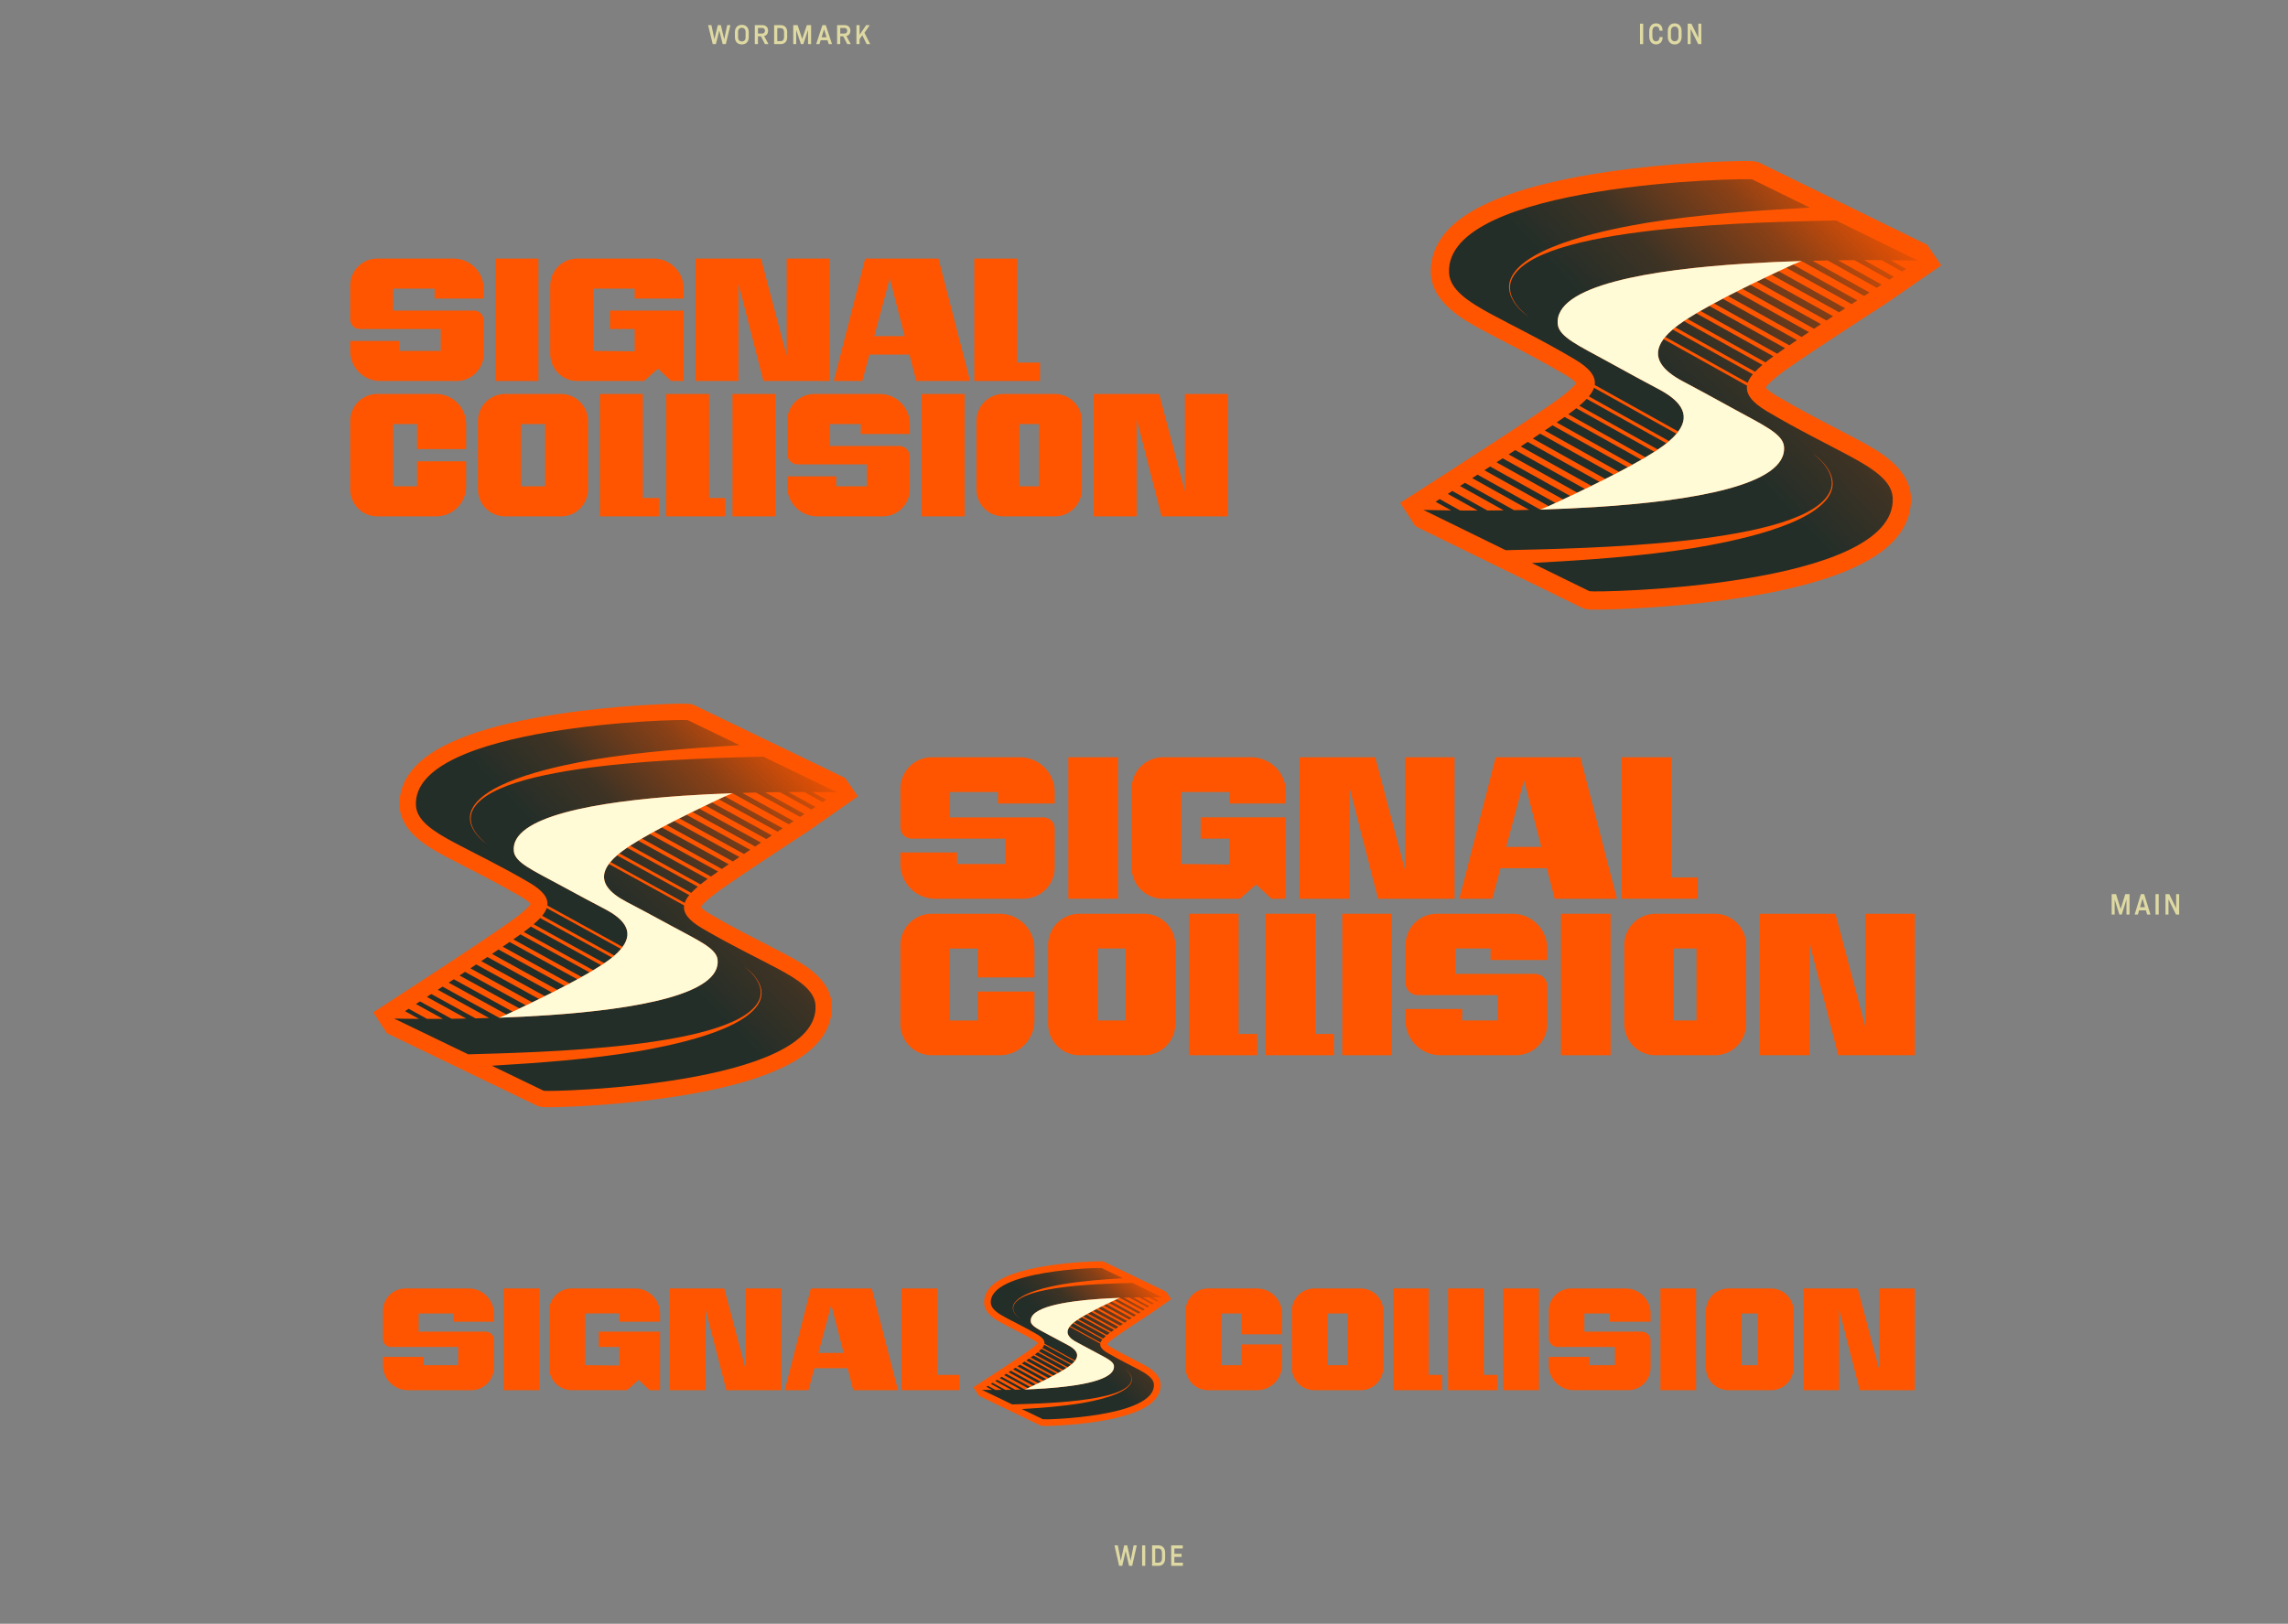<svg width="1172" height="832" viewBox="0 0 1172 832" fill="none" xmlns="http://www.w3.org/2000/svg">
<rect x="0" y="0" width="1172" height="832" fill="#808080" stroke="none"/>
<path d="M362.725 12.878H364.416L365.955 20.156L367.689 12.878H369.241L370.976 20.156L372.515 12.878H374.136L371.79 22.599H370.181L368.434 15.599L366.699 22.599H365.091L362.719 12.878H362.725Z" fill="#DED9A2"/>
<path d="M376.453 19.007V16.482C376.453 14.146 377.797 12.732 379.992 12.732C382.187 12.732 383.531 14.146 383.531 16.482V19.007C383.531 21.343 382.187 22.757 379.992 22.757C377.797 22.757 376.453 21.343 376.453 19.007ZM379.992 21.254C381.184 21.254 381.922 20.446 381.922 19.114V16.362C381.922 15.03 381.184 14.222 379.992 14.222C378.8 14.222 378.062 15.03 378.062 16.362V19.114C378.062 20.446 378.8 21.254 379.992 21.254Z" fill="#DED9A2"/>
<path d="M386.641 12.878H390.482C392.299 12.878 393.441 13.976 393.441 15.738C393.441 17.183 392.677 18.168 391.403 18.471L393.636 22.599H391.845L389.776 18.584H388.249V22.599H386.641V12.878ZM390.432 17.183C391.29 17.183 391.832 16.628 391.832 15.738C391.832 14.847 391.29 14.305 390.432 14.305H388.255V17.177H390.432V17.183Z" fill="#DED9A2"/>
<path d="M396.547 12.878H399.877C401.946 12.878 403.233 14.223 403.233 16.394V19.058C403.233 21.236 401.94 22.599 399.877 22.599H396.547V12.878ZM399.833 21.103C400.944 21.103 401.625 20.327 401.625 19.09V16.381C401.625 15.144 400.944 14.38 399.833 14.38H398.155V21.103H399.833Z" fill="#DED9A2"/>
<path d="M406.349 12.878H408.556L410.928 19.992L413.3 12.878H415.476V22.599H413.906V15.39L411.49 22.599H410.266L407.85 15.39V22.599H406.336V12.878H406.349Z" fill="#DED9A2"/>
<path d="M421.29 12.878H422.981L426.185 22.599H424.495L423.87 20.598H420.376L419.751 22.599H418.086L421.29 12.878ZM423.404 19.102L422.129 14.993L420.855 19.102H423.41H423.404Z" fill="#DED9A2"/>
<path d="M428.797 12.878H432.638C434.455 12.878 435.597 13.976 435.597 15.738C435.597 17.183 434.834 18.168 433.559 18.471L435.792 22.599H434.001L431.932 18.584H430.405V22.599H428.797V12.878ZM432.588 17.183C433.446 17.183 433.988 16.628 433.988 15.738C433.988 14.847 433.446 14.305 432.588 14.305H430.412V17.177H432.588V17.183Z" fill="#DED9A2"/>
<path d="M438.703 12.878H440.312V17.808L443.712 12.878H445.503L442.797 16.811L445.737 22.606H443.945L441.699 18.048L440.312 20.074V22.599H438.703V12.878Z" fill="#DED9A2"/>
<path d="M840.086 12.133H841.694V22.605H840.086V12.133Z" fill="#DED9A2"/>
<path d="M844.805 18.641V16.084C844.805 13.541 846.136 11.969 848.274 11.969C850.23 11.969 851.535 13.269 851.617 15.377L851.63 15.706H850.034L850.021 15.377C849.977 14.254 849.302 13.553 848.261 13.553C847.126 13.553 846.413 14.494 846.413 16.021V18.698C846.413 20.226 847.12 21.166 848.261 21.166C849.328 21.166 850.009 20.465 850.053 19.342L850.066 19.014H851.661L851.649 19.342C851.567 21.45 850.248 22.751 848.274 22.751C846.136 22.751 844.805 21.179 844.805 18.635V18.641Z" fill="#DED9A2"/>
<path d="M854.312 18.73V16.009C854.312 13.496 855.656 11.969 857.851 11.969C860.046 11.969 861.39 13.496 861.39 16.009V18.73C861.39 21.242 860.046 22.77 857.851 22.77C855.656 22.77 854.312 21.242 854.312 18.73ZM857.851 21.154C859.043 21.154 859.782 20.289 859.782 18.849V15.889C859.782 14.45 859.043 13.585 857.851 13.585C856.659 13.585 855.921 14.45 855.921 15.889V18.849C855.921 20.289 856.659 21.154 857.851 21.154Z" fill="#DED9A2"/>
<path d="M864.491 12.133H866.389L869.953 19.405V12.133H871.48V22.605H869.871L866.011 14.784V22.605H864.484V12.133H864.491Z" fill="#DED9A2"/>
<path d="M570.889 791.839H572.58L574.119 799.679L575.854 791.839H577.405L579.14 799.679L580.679 791.839H582.3L579.954 802.311H578.345L576.598 794.774L574.863 802.311H573.255L570.883 791.839H570.889Z" fill="#DED9A2"/>
<path d="M585.031 791.839H586.64V802.311H585.031V791.839Z" fill="#DED9A2"/>
<path d="M590.141 791.839H593.471C595.54 791.839 596.827 793.291 596.827 795.626V798.499C596.827 800.847 595.534 802.311 593.471 802.311H590.141V791.839ZM593.427 800.695C594.537 800.695 595.219 799.856 595.219 798.524V795.607C595.219 794.275 594.537 793.455 593.427 793.455H591.749V800.695H593.427Z" fill="#DED9A2"/>
<path d="M599.938 791.839H605.848V793.424H601.546V796.163H605.249V797.716H601.546V800.721H605.917V802.306H599.938V791.833V791.839Z" fill="#DED9A2"/>
<path d="M1081.7 458.14H1083.91L1086.28 465.797L1088.65 458.14H1090.83V468.612H1089.26V460.848L1086.84 468.612H1085.62L1083.2 460.848V468.612H1081.69V458.14H1081.7Z" fill="#DED9A2"/>
<path d="M1096.64 458.14H1098.33L1101.54 468.612H1099.85L1099.22 466.46H1095.73L1095.1 468.612H1093.44L1096.64 458.14ZM1098.75 464.837L1097.47 460.412L1096.2 464.837H1098.76H1098.75Z" fill="#DED9A2"/>
<path d="M1104.15 458.14H1105.76V468.612H1104.15V458.14Z" fill="#DED9A2"/>
<path d="M1109.26 458.14H1111.16L1114.72 465.412V458.14H1116.25V468.612H1114.64L1110.78 460.791V468.612H1109.25V458.14H1109.26Z" fill="#DED9A2"/>
<path d="M824.982 468.195H799.555V540.695H824.982V468.195Z" fill="#FF5500"/>
<path d="M955.399 468.195V525.835L940.172 468.195H901.422V540.695H926.849V483.118L941.616 540.695H980.821V468.195H955.399Z" fill="#FF5500"/>
<path d="M712.952 468.195H687.531V540.695H712.952V468.195Z" fill="#FF5500"/>
<path d="M673.71 468.195H648.289V540.695H683.235V529.793H673.71V468.195Z" fill="#FF5500"/>
<path d="M634.46 468.195H609.039V540.695H643.985V529.793H634.46V468.195Z" fill="#FF5500"/>
<path d="M512.071 468.195H477.232C468.382 468.195 461.203 475.379 461.203 484.235V524.655C461.203 533.511 468.382 540.695 477.232 540.695H512.071C521.899 540.695 529.866 532.722 529.866 522.887V508.059H500.83V522.887H486.631V486.009H500.83V500.838H529.866V486.009C529.866 476.174 521.899 468.202 512.071 468.202V468.195Z" fill="#FF5500"/>
<path d="M774.763 468.195H735.982C727.132 468.195 719.953 475.379 719.953 484.235V503.609C719.953 507.081 722.767 509.89 726.23 509.89H767.131V522.881H748.989V516.991H719.953V522.881C719.953 532.716 727.92 540.689 737.748 540.689H776.53C785.386 540.689 792.558 533.505 792.558 524.648V505.275C792.558 501.803 789.745 498.994 786.282 498.994H745.381V486.003H763.522V491.893H792.558V486.003C792.558 476.168 784.591 468.195 774.763 468.195Z" fill="#FF5500"/>
<path d="M586.006 468.195H552.896C544.046 468.195 536.867 475.379 536.867 484.235V524.655C536.867 533.511 544.046 540.695 552.896 540.695H586.006C594.863 540.695 602.035 533.511 602.035 524.655V484.235C602.035 475.379 594.857 468.195 586.006 468.195ZM576.614 522.881H562.288V486.003H576.614V522.881Z" fill="#FF5500"/>
<path d="M878.397 468.195H848.005C839.155 468.195 831.977 475.379 831.977 484.235V524.655C831.977 533.511 839.155 540.695 848.005 540.695H878.397C887.247 540.695 894.426 533.511 894.426 524.655V484.235C894.426 475.379 887.247 468.195 878.397 468.195ZM869.004 522.881H857.398V486.003H869.004V522.881Z" fill="#FF5500"/>
<path d="M766.127 388.007L747.531 460.506H764.418L768.6 444.845H792.318L796.355 460.506H828.242L809.501 388.007H766.121H766.127ZM771.52 433.95L780.673 399.691L789.511 433.95H771.52Z" fill="#FF5500"/>
<path d="M643.392 453.183L651.265 460.506H658.689V418.805H615.019V429.707H629.653V442.951L605.084 442.698V405.82H629.653V411.71H658.689V405.82C658.689 395.985 650.722 388.013 640.894 388.013H595.685C586.835 388.013 579.656 395.196 579.656 404.053V444.472C579.656 453.329 586.835 460.512 595.685 460.512H635.173L643.392 453.19V453.183Z" fill="#FF5500"/>
<path d="M869.668 460.506V449.605H856.131V388.007H830.703V460.506H869.668Z" fill="#FF5500"/>
<path d="M572.662 388.007H547.234V460.506H572.662V388.007Z" fill="#FF5500"/>
<path d="M745.08 460.506V388.007H719.659V445.647L704.431 388.007H665.688V460.506H691.109V402.93L705.876 460.506H745.08Z" fill="#FF5500"/>
<path d="M540.244 424.544C540.244 421.375 537.676 418.813 534.516 418.813H486.638V405.821H511.208V411.711H540.244V405.821C540.244 395.986 532.277 388.014 522.449 388.014H477.24C468.389 388.014 461.211 395.197 461.211 404.054V423.976C461.211 427.145 463.778 429.708 466.939 429.708H514.816V442.699H490.247V436.81H461.211V442.699C461.211 452.534 469.178 460.507 479.006 460.507H524.215C533.065 460.507 540.244 453.323 540.244 444.467V424.544Z" fill="#FF5500"/>
<path d="M281.023 567.34C278.43 567.34 277.289 567.271 276.033 566.892L275.415 566.703L198.218 529.433L191.172 518.702L210.556 506.102L216.328 502.334L230.786 492.839L239.314 487.19L244.834 483.51L251.243 479.198L257.242 475.101L258.169 474.457C259.475 473.548 260.667 472.715 261.727 471.958L262.635 471.307L263.354 470.783C264.067 470.266 264.679 469.805 265.171 469.42C265.663 469.035 266.155 468.643 266.634 468.252L267.322 467.69L267.89 467.204C268.968 466.283 269.87 465.437 270.571 464.685L270.962 464.263L271.233 463.934C271.498 463.612 271.681 463.354 271.813 463.158C271.264 462.514 269.921 461.226 266.824 459.421C256.598 453.449 247.389 448.734 239.264 444.574C235.517 442.655 231.972 440.837 228.629 439.057C219.974 434.442 205.485 426.709 204.696 413.339C204.255 405.871 207.03 398.732 212.726 392.685C224.188 380.514 248.776 371.5 285.811 365.875C314.575 361.507 341.712 360.554 349.742 360.554C352.329 360.554 353.477 360.623 354.726 361.002L355.344 361.191L432.901 398.631L439.404 408.062L414.431 425.56L402.035 433.691L391.438 440.704L383.408 446.07L379.201 448.904C379.201 448.904 375.58 451.372 374.482 452.13L372.577 453.443C371.271 454.352 370.079 455.185 369.019 455.943L368.111 456.593L367.386 457.123C366.679 457.641 366.067 458.095 365.575 458.48C365.077 458.872 364.585 459.263 364.112 459.648L363.393 460.235L362.863 460.69C361.784 461.611 360.882 462.457 360.182 463.208L359.791 463.625L359.52 463.96C359.255 464.281 359.072 464.54 358.939 464.736C359.488 465.38 360.832 466.668 363.929 468.473C374.154 474.445 383.358 479.16 391.482 483.32C395.235 485.239 398.781 487.057 402.124 488.844C410.778 493.458 425.262 501.191 426.056 514.555C426.498 522.022 423.722 529.162 418.026 535.209C406.565 547.38 381.976 556.394 344.948 562.012C316.184 566.381 289.047 567.334 281.017 567.334L281.023 567.34Z" fill="#FF5500"/>
<path d="M249.669 490.346L282.786 508.577C281.569 509.196 280.339 509.808 279.102 510.42L246.49 492.474C247.562 491.76 248.622 491.047 249.669 490.353V490.346ZM229.824 503.495L259.51 519.832C260.538 519.353 261.585 518.86 262.632 518.368L232.461 501.76C231.578 502.34 230.701 502.921 229.824 503.495ZM252.009 488.775L285.486 507.201C286.785 506.538 288.066 505.875 289.328 505.213L255.359 486.515C254.274 487.247 253.151 488.004 252.009 488.775ZM240.952 496.154L272.637 513.596C273.804 513.027 274.977 512.459 276.144 511.885L243.948 494.166C242.951 494.828 241.954 495.491 240.945 496.16L240.952 496.154ZM235.394 499.828L266.102 516.733C267.205 516.209 268.309 515.679 269.419 515.148L238.208 497.972C237.268 498.591 236.328 499.216 235.388 499.834L235.394 499.828ZM257.504 485.063L291.769 503.925C293.125 503.205 294.456 502.486 295.749 501.778L261.017 482.664C259.907 483.428 258.727 484.23 257.504 485.063ZM398.204 496.23C387.694 490.624 374.883 484.552 359.731 475.701C352.407 471.421 349.897 467.628 350.427 463.922L311.872 442.699C305.646 451.228 312.118 457.477 320.893 462.079C328.715 466.182 331.522 467.653 344.876 474.912C357.517 481.78 366.872 485.89 367.566 491.603C369.754 509.675 324.81 517.137 281.184 520.142C281.184 520.142 281.083 520.148 280.894 520.161C272.29 520.748 263.742 521.164 255.618 521.455L226.708 505.541C225.882 506.084 225.068 506.62 224.261 507.144L250.552 521.619C248.187 521.688 245.872 521.751 243.601 521.802L220.93 509.322C220.16 509.827 219.41 510.319 218.672 510.799L238.832 521.897C236.239 521.947 233.729 521.979 231.332 522.004H231.319C231.319 522.004 231.319 522.004 231.313 522.004L215.146 513.103C214.433 513.57 213.739 514.018 213.07 514.454L226.866 522.048C226.607 522.048 226.355 522.048 226.096 522.054C223.497 522.067 221.043 522.073 218.785 522.073L209.355 516.884C208.68 517.326 208.049 517.73 207.469 518.109L214.647 522.061C211.998 522.048 209.708 522.023 207.822 521.998C206.119 521.972 204.422 521.947 202.725 521.909C202.164 521.897 201.867 521.89 201.867 521.89H201.874L239.854 540.228C271.899 539.224 380.219 537.583 389.234 511.424C391.208 504.84 385.979 498.767 380.97 495.15C386.572 498.881 392.343 505.888 389.227 512.92C382.396 528.335 342.39 535.955 326.614 538.707C301.893 542.76 276.926 544.578 251.94 546.067L278.484 558.882C280.969 559.639 420.174 556.369 417.733 515.054C417.279 507.371 408.725 501.842 398.216 496.23H398.204ZM262.948 481.326L297.919 500.573C299.326 499.784 300.688 499.007 301.994 498.25L266.594 478.763C265.509 479.533 264.285 480.392 262.948 481.32V481.326ZM273.33 473.574L309.576 493.522C310.503 492.897 311.361 492.284 312.15 491.697C312.617 491.344 313.065 490.997 313.493 490.649L276.699 470.399C275.721 471.447 274.592 472.501 273.337 473.574H273.33ZM270.328 476.017C269.779 476.446 269.091 476.958 268.297 477.538L303.886 497.126C305.337 496.255 306.706 495.403 307.974 494.582L271.924 474.742C271.407 475.165 270.87 475.588 270.322 476.017H270.328ZM318.105 486.224L280.048 465.273C279.607 466.599 278.806 467.912 277.715 469.244L314.73 489.614C316.08 488.446 317.196 487.31 318.111 486.218L318.105 486.224ZM328.784 429.645L364.185 449.132C365.269 448.362 366.493 447.503 367.831 446.575L332.859 427.328C331.452 428.117 330.09 428.894 328.784 429.651V429.645ZM335.029 426.116L369.761 445.231C370.871 444.467 372.044 443.665 373.274 442.832L339.009 423.97C337.653 424.69 336.322 425.409 335.029 426.116ZM318.634 436.197C318.168 436.551 317.72 436.898 317.291 437.245L354.085 457.496C355.063 456.454 356.192 455.394 357.448 454.321L321.202 434.373C320.275 434.998 319.417 435.61 318.628 436.197H318.634ZM361.359 412.753L392.57 429.929C393.51 429.304 394.45 428.685 395.39 428.067L364.683 411.168C363.579 411.692 362.475 412.222 361.365 412.753H361.359ZM312.68 441.67L350.736 462.622C351.177 461.296 351.979 459.983 353.07 458.651L316.055 438.281C314.705 439.448 313.588 440.585 312.673 441.677L312.68 441.67ZM390.949 387.667C358.905 388.67 250.584 390.312 241.57 416.471C239.595 423.055 244.825 429.127 249.833 432.744C244.232 429.014 238.46 422.007 241.576 414.975C248.408 399.559 288.413 391.94 304.189 389.188C328.91 385.135 353.877 383.317 378.863 381.827L352.319 369.013C349.834 368.255 210.629 371.532 213.07 412.841C213.524 420.523 222.072 426.053 232.587 431.665C243.096 437.271 255.908 443.343 271.06 452.187C278.383 456.467 280.894 460.261 280.364 463.966L318.918 485.189C325.144 476.661 318.672 470.411 309.898 465.81C302.07 461.706 299.269 460.236 285.915 452.976C273.274 446.108 263.919 441.999 263.225 436.286C261.036 418.213 305.981 410.752 349.607 407.747C349.607 407.747 349.708 407.74 349.897 407.728C358.501 407.141 367.055 406.724 375.173 406.434L404.083 422.348C404.909 421.805 405.723 421.268 406.53 420.744L380.238 406.27C382.604 406.2 384.919 406.137 387.183 406.087L409.854 418.566C410.624 418.061 411.375 417.569 412.113 417.089L391.952 405.992C394.545 405.948 397.055 405.91 399.452 405.885H399.465L415.633 414.785C416.345 414.318 417.039 413.87 417.708 413.434L403.912 405.84C404.171 405.84 404.423 405.84 404.682 405.834C407.287 405.821 409.735 405.815 411.993 405.815L421.423 411.004C422.098 410.562 422.729 410.158 423.309 409.779L416.125 405.828C418.774 405.84 421.064 405.866 422.956 405.891C424.659 405.916 426.356 405.941 428.053 405.979C428.614 405.992 428.911 405.998 428.911 405.998H428.905L390.924 387.66L390.949 387.667ZM322.798 433.313L358.848 453.153C359.365 452.73 359.901 452.307 360.45 451.878C360.999 451.449 361.687 450.931 362.481 450.356L326.892 430.769C325.441 431.64 324.066 432.492 322.804 433.313H322.798ZM354.634 416.016L386.83 433.736C387.827 433.073 388.824 432.41 389.833 431.741L358.148 414.299C356.974 414.867 355.807 415.435 354.641 416.01L354.634 416.016ZM400.954 424.406L371.268 408.069C370.24 408.548 369.193 409.041 368.146 409.533L398.317 426.142C399.2 425.561 400.077 424.98 400.947 424.406H400.954ZM347.992 419.324L381.109 437.555C382.156 436.854 383.216 436.147 384.288 435.434L351.676 417.487C350.439 418.099 349.209 418.718 347.992 419.33V419.324ZM341.444 422.689L375.413 441.386C376.498 440.654 377.621 439.897 378.762 439.126L345.286 420.7C343.986 421.363 342.706 422.026 341.438 422.689H341.444Z" fill="url(#paint0_linear_7581_869)"/>
<path d="M375.171 406.434C367.053 406.724 358.499 407.141 349.895 407.728C349.706 407.74 349.605 407.747 349.605 407.747C305.979 410.751 261.034 418.213 263.223 436.286C263.917 441.999 273.272 446.108 285.913 452.976C299.261 460.229 302.068 461.7 309.896 465.809C318.67 470.411 325.142 476.661 318.916 485.189L318.109 486.224C317.194 487.316 316.078 488.453 314.728 489.62L313.498 490.649C313.069 490.996 312.621 491.344 312.154 491.697C311.372 492.284 310.508 492.89 309.581 493.521L307.985 494.582C306.723 495.403 305.348 496.255 303.897 497.126L301.998 498.25C300.699 499.013 299.336 499.784 297.923 500.573L295.753 501.772L291.773 503.918L289.332 505.206L285.49 507.194L282.791 508.571L279.107 510.414L276.148 511.878L272.641 513.589L269.424 515.142L266.106 516.726L262.636 518.368L259.514 519.832L255.609 521.461C263.728 521.17 272.281 520.754 280.886 520.167C281.075 520.154 281.176 520.148 281.176 520.148C324.802 517.143 369.746 509.682 367.557 491.609C366.863 485.896 357.509 481.786 344.867 474.918C331.52 467.665 328.713 466.194 320.885 462.085C312.11 457.483 305.638 451.234 311.864 442.706L312.671 441.67C313.58 440.578 314.703 439.442 316.053 438.274L317.283 437.245C317.712 436.898 318.159 436.551 318.626 436.197C319.408 435.61 320.273 435.004 321.2 434.373L322.796 433.312C324.057 432.492 325.433 431.64 326.883 430.768L328.782 429.645C330.082 428.881 331.444 428.111 332.857 427.322L335.027 426.122L339.007 423.976L341.449 422.688L345.296 420.7L347.996 419.33L351.68 417.487L354.639 416.029L358.146 414.318L361.363 412.765L364.681 411.181L368.15 409.539L371.273 408.075L375.171 406.446V406.434Z" fill="#FFFBD7"/>
<path d="M494.09 201.862H472.094V264.59H494.09V201.862Z" fill="#FF5500"/>
<path d="M606.925 201.862V251.731L593.754 201.862H560.227V264.59H582.229V214.778L595.003 264.59H628.921V201.862H606.925Z" fill="#FF5500"/>
<path d="M397.176 201.862H375.18V264.59H397.176V201.862Z" fill="#FF5500"/>
<path d="M363.215 201.862H341.219V264.59H371.459V255.159H363.215V201.862Z" fill="#FF5500"/>
<path d="M329.254 201.862H307.258V264.59H337.492V255.159H329.254V201.862Z" fill="#FF5500"/>
<path d="M223.37 201.862H193.231C185.573 201.862 179.359 208.074 179.359 215.744V250.715C179.359 258.379 185.566 264.596 193.231 264.596H223.37C231.873 264.596 238.768 257.697 238.768 249.187V236.36H213.643V249.187H201.355V217.278H213.643V230.105H238.768V217.278C238.768 208.768 231.873 201.869 223.37 201.869V201.862Z" fill="#FF5500"/>
<path d="M450.641 201.862H417.089C409.431 201.862 403.217 208.074 403.217 215.744V232.51C403.217 235.514 405.652 237.945 408.648 237.945H444.036V249.181H428.336V244.081H403.211V249.181C403.211 257.69 410.106 264.59 418.609 264.59H452.161C459.819 264.59 466.032 258.379 466.032 250.709V233.943C466.032 230.938 463.597 228.508 460.601 228.508H425.213V217.271H440.914V222.372H466.039V217.271C466.039 208.762 459.144 201.862 450.641 201.862Z" fill="#FF5500"/>
<path d="M287.335 201.862H258.684C251.026 201.862 244.812 208.074 244.812 215.744V250.715C244.812 258.379 251.02 264.596 258.684 264.596H287.335C294.993 264.596 301.206 258.385 301.206 250.715V215.744C301.206 208.08 294.999 201.862 287.335 201.862ZM279.21 249.181H266.815V217.271H279.21V249.181Z" fill="#FF5500"/>
<path d="M540.31 201.862H514.012C506.354 201.862 500.141 208.074 500.141 215.744V250.715C500.141 258.379 506.348 264.596 514.012 264.596H540.31C547.968 264.596 554.181 258.385 554.181 250.715V215.744C554.181 208.08 547.974 201.862 540.31 201.862ZM532.179 249.181H522.137V217.271H532.179V249.181Z" fill="#FF5500"/>
<path d="M443.171 132.487L427.086 195.215H441.695L445.316 181.668H465.836L469.331 195.215H496.915L480.704 132.487H443.171ZM447.833 172.237L455.749 142.594L463.395 172.237H447.827H447.833Z" fill="#FF5500"/>
<path d="M336.98 188.877L343.793 195.215H350.215V159.139H312.43V168.57H325.09V180.027L303.832 179.806V147.896H325.09V152.997H350.215V147.896C350.215 139.387 343.32 132.487 334.817 132.487H295.707C288.049 132.487 281.836 138.699 281.836 146.369V181.334C281.836 188.997 288.043 195.215 295.707 195.215H329.871L336.987 188.877H336.98Z" fill="#FF5500"/>
<path d="M532.743 195.215V185.784H521.035V132.487H499.039V195.215H532.743Z" fill="#FF5500"/>
<path d="M275.785 132.487H253.789V195.215H275.785V132.487Z" fill="#FF5500"/>
<path d="M424.96 195.215V132.487H402.964V182.356L389.786 132.487H356.266V195.215H378.262V145.403L391.035 195.215H424.96Z" fill="#FF5500"/>
<path d="M247.738 164.094C247.738 161.355 245.518 159.133 242.78 159.133H201.355V147.896H222.613V152.997H247.738V147.896C247.738 139.387 240.843 132.487 232.34 132.487H193.231C185.573 132.487 179.359 138.699 179.359 146.369V163.608C179.359 166.348 181.58 168.57 184.317 168.57H225.742V179.806H204.484V174.706H179.359V179.806C179.359 188.315 186.254 195.215 194.757 195.215H233.867C241.525 195.215 247.738 189.004 247.738 181.334V164.094Z" fill="#FF5500"/>
<path d="M816.989 312.351C814.1 312.332 812.832 312.25 811.432 311.821L810.744 311.606L725.012 269.634L717.234 257.646L738.896 243.734L745.349 239.567L761.504 229.082L771.035 222.845L777.204 218.78L784.37 214.014L791.076 209.488L792.117 208.775C793.574 207.771 794.911 206.849 796.091 206.016L797.106 205.297L797.914 204.716C798.708 204.141 799.396 203.636 799.945 203.207C800.494 202.784 801.042 202.349 801.579 201.919L802.348 201.301L802.979 200.764C804.184 199.748 805.193 198.807 805.975 197.98L806.417 197.513L806.72 197.147C807.016 196.794 807.224 196.503 807.369 196.282C806.764 195.563 805.275 194.123 801.837 192.091C790.489 185.38 780.264 180.072 771.237 175.388C767.074 173.222 763.138 171.184 759.429 169.176C749.821 163.981 733.736 155.289 732.941 140.397C732.493 132.084 735.635 124.142 742.012 117.445C754.849 103.968 782.282 94.076 823.556 88.041C855.613 83.357 885.841 82.454 894.779 82.505C897.662 82.524 898.936 82.606 900.33 83.035L901.018 83.25L987.147 125.418L994.332 135.96L966.419 155.289L952.573 164.265L940.733 172.01L931.757 177.938L927.051 181.069C927.051 181.069 923.001 183.796 921.771 184.629L919.645 186.081C918.188 187.085 916.851 188.006 915.671 188.84L914.656 189.559L913.848 190.14C913.06 190.708 912.372 191.22 911.823 191.643C911.268 192.072 910.719 192.507 910.183 192.937L909.382 193.587L908.789 194.092C907.584 195.108 906.575 196.049 905.787 196.882L905.351 197.343L905.042 197.709C904.746 198.062 904.538 198.353 904.393 198.574C904.998 199.293 906.493 200.733 909.925 202.765C921.273 209.475 931.492 214.784 940.512 219.468C944.675 221.633 948.612 223.672 952.327 225.68C961.934 230.875 978.019 239.567 978.814 254.459C979.262 262.779 976.121 270.713 969.743 277.411C956.907 290.888 929.473 300.78 888.206 306.815C856.149 311.499 825.927 312.402 816.983 312.351H816.989Z" fill="#FF5500"/>
<path d="M782.541 226.418L819.311 246.915C817.948 247.59 816.579 248.272 815.198 248.947L778.99 228.76C780.189 227.971 781.374 227.188 782.541 226.418ZM760.363 240.943L793.315 259.319C794.47 258.789 795.631 258.252 796.804 257.709L763.308 239.03C762.318 239.674 761.34 240.312 760.363 240.943ZM785.159 224.682L822.326 245.406C823.777 244.674 825.209 243.942 826.622 243.216L788.913 222.189C787.701 222.997 786.446 223.836 785.166 224.682H785.159ZM772.796 232.832L807.975 252.445C809.281 251.82 810.587 251.188 811.892 250.557L776.151 230.628C775.041 231.361 773.925 232.093 772.796 232.832ZM766.589 236.891L800.677 255.898C801.907 255.323 803.143 254.736 804.386 254.149L769.736 234.833C768.683 235.521 767.636 236.202 766.589 236.891ZM791.297 220.585L829.34 241.795C830.854 241 832.343 240.211 833.788 239.428L795.227 217.928C793.984 218.774 792.672 219.657 791.303 220.579L791.297 220.585ZM947.905 233.886C936.236 227.58 922.005 220.743 905.188 210.794C897.057 205.984 894.288 201.742 894.899 197.62L852.093 173.752C845.11 183.209 852.276 190.209 862.016 195.386C870.702 200.006 873.818 201.66 888.642 209.822C902.671 217.549 913.066 222.182 913.804 228.545C916.132 248.682 866.04 256.718 817.444 259.799C817.444 259.799 817.33 259.805 817.116 259.818C807.534 260.417 798.009 260.834 788.963 261.105H788.957L756.862 243.209C755.941 243.809 755.026 244.402 754.124 244.983L783.317 261.257C780.687 261.32 778.101 261.377 775.577 261.421L750.408 247.388C749.551 247.944 748.705 248.487 747.879 249.023L770.26 261.503C767.371 261.541 764.583 261.566 761.908 261.579H761.895C761.895 261.579 761.895 261.579 761.889 261.579L743.943 251.574C743.148 252.085 742.372 252.584 741.628 253.063L756.937 261.598C756.653 261.598 756.37 261.598 756.079 261.598C753.184 261.598 750.453 261.592 747.936 261.573L737.464 255.733C736.708 256.22 736.007 256.668 735.358 257.084L743.331 261.528C740.385 261.497 737.83 261.453 735.73 261.415C733.837 261.377 731.939 261.339 730.053 261.282C729.428 261.263 729.094 261.257 729.094 261.257H729.1L771.282 281.912C806.972 280.99 927.6 279.828 937.794 250.753C940.033 243.43 934.242 236.638 928.691 232.579C934.905 236.771 941.295 244.604 937.775 252.419C930.073 269.539 885.475 277.783 867.901 280.75C840.348 285.112 812.542 286.981 784.705 288.489L814.182 302.92C816.945 303.778 971.977 300.988 969.51 254.963C969.05 246.41 959.563 240.192 947.893 233.886H947.905ZM797.384 216.463L836.21 238.109C837.781 237.238 839.301 236.386 840.758 235.546L801.459 213.635C800.248 214.487 798.879 215.434 797.384 216.463ZM808.991 207.891L849.23 230.325C850.264 229.631 851.229 228.962 852.106 228.312C852.63 227.92 853.128 227.535 853.614 227.157L812.763 204.381C811.672 205.536 810.404 206.704 808.997 207.897L808.991 207.891ZM805.635 210.592C805.017 211.066 804.253 211.634 803.364 212.272L842.877 234.302C844.498 233.337 846.031 232.402 847.444 231.493L807.42 209.178C806.84 209.646 806.247 210.113 805.629 210.592H805.635ZM858.767 222.252L816.516 198.693C816.018 200.164 815.116 201.629 813.892 203.099L854.989 226.014C856.496 224.72 857.752 223.464 858.774 222.252H858.767ZM871.011 159.316L910.31 181.226C911.521 180.374 912.89 179.427 914.385 178.398L875.559 156.753C873.988 157.624 872.468 158.476 871.011 159.316ZM877.988 155.427L916.548 176.928C917.791 176.082 919.103 175.198 920.472 174.276L882.429 153.066C880.915 153.862 879.426 154.651 877.981 155.433L877.988 155.427ZM859.669 166.55C859.146 166.941 858.647 167.326 858.162 167.705L899.012 190.481C900.103 189.325 901.371 188.158 902.778 186.965L862.539 164.53C861.505 165.224 860.54 165.9 859.663 166.543L859.669 166.55ZM907.383 140.706L942.033 160.023C943.086 159.335 944.133 158.653 945.18 157.965L911.092 138.958C909.862 139.532 908.626 140.113 907.383 140.706ZM853.002 172.604L895.253 196.162C895.751 194.691 896.653 193.227 897.877 191.756L856.78 168.841C855.273 170.135 854.017 171.392 852.995 172.604H853.002ZM940.487 112.95C904.803 113.872 784.169 115.033 773.975 144.109C771.736 151.425 777.527 158.224 783.078 162.283C776.864 158.091 770.474 150.257 773.994 142.442C781.696 125.323 826.287 117.078 843.868 114.111C871.421 109.75 899.227 107.875 927.064 106.372L897.587 91.942C894.824 91.083 739.792 93.88 742.259 139.898C742.719 148.452 752.206 154.67 763.876 160.976C775.546 167.282 789.777 174.119 806.594 184.067C814.725 188.877 817.494 193.119 816.882 197.241L859.688 221.109C866.671 211.653 859.505 204.652 849.766 199.476C841.08 194.855 837.963 193.201 823.14 185.039C809.111 177.313 798.715 172.679 797.977 166.316C795.649 146.179 845.741 138.143 894.338 135.063C894.338 135.063 894.452 135.057 894.666 135.044C904.248 134.444 913.773 134.028 922.819 133.756H922.825L954.92 151.652C955.841 151.053 956.756 150.459 957.658 149.878L928.464 133.605C931.095 133.542 933.681 133.485 936.204 133.441H936.21L961.379 147.473C962.237 146.918 963.082 146.375 963.902 145.838L941.522 133.358C944.411 133.321 947.205 133.295 949.874 133.283H949.886C949.886 133.283 949.886 133.283 949.892 133.283L967.839 143.288C968.634 142.777 969.409 142.278 970.154 141.798L954.844 133.264C955.128 133.264 955.412 133.264 955.702 133.264C958.597 133.264 961.329 133.27 963.846 133.289L974.317 139.128C975.074 138.642 975.774 138.194 976.424 137.777L968.451 133.333C971.396 133.365 973.951 133.409 976.052 133.447C977.944 133.485 979.836 133.523 981.729 133.579C982.353 133.598 982.688 133.605 982.688 133.605H982.681L940.5 112.95H940.487ZM864.325 163.362L904.349 185.677C904.929 185.21 905.522 184.743 906.14 184.263C906.758 183.789 907.522 183.221 908.411 182.577L868.898 160.547C867.277 161.512 865.744 162.447 864.331 163.356L864.325 163.362ZM899.883 144.298L935.624 164.227C936.734 163.495 937.851 162.762 938.973 162.03L903.794 142.417C902.488 143.042 901.182 143.673 899.876 144.304L899.883 144.298ZM951.406 153.918L918.453 135.543C917.299 136.073 916.138 136.609 914.965 137.152L948.461 155.831C949.451 155.187 950.429 154.55 951.406 153.918ZM892.464 147.94L929.227 168.437C930.394 167.667 931.58 166.884 932.779 166.089L896.571 145.901C895.19 146.577 893.821 147.259 892.458 147.934L892.464 147.94ZM885.154 151.64L922.863 172.667C924.074 171.859 925.329 171.019 926.61 170.173L889.443 149.449C887.992 150.181 886.56 150.914 885.147 151.64H885.154Z" fill="url(#paint1_linear_7581_869)"/>
<path d="M922.807 133.75C913.762 134.021 904.237 134.432 894.655 135.038C894.44 135.05 894.327 135.057 894.327 135.057C845.73 138.137 795.638 146.173 797.966 166.31C798.704 172.679 809.093 177.307 823.128 185.033C837.952 193.195 841.068 194.849 849.754 199.47C859.494 204.653 866.66 211.647 859.677 221.103L858.775 222.252C857.753 223.464 856.498 224.72 854.99 226.014L853.615 227.15C853.135 227.536 852.637 227.921 852.107 228.306C851.23 228.956 850.265 229.625 849.231 230.319L847.446 231.493C846.033 232.402 844.5 233.337 842.879 234.303L840.759 235.54C839.302 236.379 837.782 237.238 836.211 238.103L833.783 239.428L829.335 241.796L826.61 243.21L822.315 245.4L819.299 246.915L815.187 248.948L811.881 250.557L807.964 252.445L804.375 254.149L800.666 255.898L796.792 257.703L793.304 259.313L788.945 261.106H788.952C797.997 260.834 807.516 260.424 817.104 259.818C817.319 259.805 817.432 259.799 817.432 259.799C866.029 256.718 916.121 248.683 913.793 228.546C913.055 222.176 902.66 217.549 888.631 209.823C873.807 201.66 870.691 200.006 862.005 195.386C852.265 190.203 845.099 183.209 852.082 173.753L852.99 172.604C854.012 171.392 855.268 170.136 856.775 168.841L858.15 167.705C858.63 167.32 859.128 166.935 859.658 166.55C860.535 165.9 861.5 165.231 862.534 164.536L864.313 163.368C865.726 162.459 867.259 161.519 868.88 160.559L871 159.322C872.457 158.483 873.977 157.624 875.548 156.759L877.976 155.434L882.424 153.066L885.149 151.646L889.444 149.456L892.46 147.941L896.572 145.908L899.878 144.298L903.795 142.411L907.384 140.706L911.093 138.958L914.966 137.152L918.455 135.543L922.807 133.75Z" fill="#FFFBD7"/>
<path d="M868.798 660.197H850.523V712.314H868.798V660.197Z" fill="#FF5500"/>
<path d="M962.543 660.197V701.633L951.598 660.197H923.742V712.314H942.023V670.929L952.633 712.314H980.817V660.197H962.543Z" fill="#FF5500"/>
<path d="M788.274 660.197H770V712.314H788.274V660.197Z" fill="#FF5500"/>
<path d="M760.056 660.197H741.781V712.314H766.906V704.48H760.056V660.197Z" fill="#FF5500"/>
<path d="M731.845 660.197H713.57V712.314H738.695V704.48H731.845V660.197Z" fill="#FF5500"/>
<path d="M643.872 660.197H618.829C612.465 660.197 607.305 665.361 607.305 671.73V700.781C607.305 707.15 612.465 712.314 618.829 712.314H643.872C650.937 712.314 656.665 706.582 656.665 699.512V688.856H635.792V699.512H625.585V672.999H635.792V683.655H656.665V672.999C656.665 665.929 650.937 660.197 643.872 660.197Z" fill="#FF5500"/>
<path d="M832.703 660.197H804.828C798.463 660.197 793.303 665.361 793.303 671.73V685.656C793.303 688.149 795.322 690.169 797.813 690.169H827.215V699.506H814.17V695.27H793.297V699.506C793.297 706.576 799.025 712.307 806.09 712.307H833.964C840.329 712.307 845.489 707.144 845.489 700.774V686.849C845.489 684.355 843.471 682.335 840.979 682.335H811.577V672.999H824.622V677.235H845.496V672.999C845.496 665.929 839.768 660.197 832.703 660.197Z" fill="#FF5500"/>
<path d="M697.019 660.197H673.212C666.847 660.197 661.688 665.361 661.688 671.73V700.781C661.688 707.15 666.847 712.314 673.212 712.314H697.019C703.383 712.314 708.543 707.15 708.543 700.781V671.73C708.543 665.361 703.383 660.197 697.019 660.197ZM690.269 699.512H679.974V672.999H690.269V699.512Z" fill="#FF5500"/>
<path d="M907.196 660.197H885.345C878.98 660.197 873.82 665.361 873.82 671.73V700.781C873.82 707.15 878.98 712.314 885.345 712.314H907.196C913.561 712.314 918.721 707.15 918.721 700.781V671.73C918.721 665.361 913.561 660.197 907.196 660.197ZM900.44 699.512H892.101V672.999H900.44V699.512Z" fill="#FF5500"/>
<path d="M415.335 660.197L401.969 712.314H414.112L417.121 701.058H434.171L437.073 712.314H459.99L446.522 660.197H415.342H415.335ZM419.209 693.225L425.788 668.599L432.14 693.225H419.209Z" fill="#FF5500"/>
<path d="M327.11 707.049L332.769 712.314H338.105V682.336H306.71V690.17H317.232V699.689L299.57 699.506V672.993H317.232V677.229H338.105V672.993C338.105 665.923 332.378 660.191 325.313 660.191H292.814C286.449 660.191 281.289 665.355 281.289 671.724V700.775C281.289 707.144 286.449 712.308 292.814 712.308H321.2L327.11 707.043V707.049Z" fill="#FF5500"/>
<path d="M491.347 712.314V704.48H480.024V660.197H461.75V712.314H491.347Z" fill="#FF5500"/>
<path d="M276.259 660.197H257.984V712.314H276.259V660.197Z" fill="#FF5500"/>
<path d="M400.208 712.314V660.197H381.933V701.633L370.989 660.197H343.133V712.314H361.407V670.929L372.023 712.314H400.208Z" fill="#FF5500"/>
<path d="M252.957 686.458C252.957 684.18 251.115 682.336 248.838 682.336H214.421V673H232.084V677.236H252.957V673C252.957 665.93 247.229 660.198 240.164 660.198H207.665C201.301 660.198 196.141 665.362 196.141 671.731V686.054C196.141 688.333 197.983 690.177 200.26 690.177H234.676V699.513H217.014V695.277H196.141V699.513C196.141 706.583 201.868 712.315 208.933 712.315H241.432C247.797 712.315 252.957 707.151 252.957 700.782V686.458Z" fill="#FF5500"/>
<path d="M535.278 730.665C534.218 730.665 533.751 730.64 533.24 730.482L532.988 730.406L501.486 715.199L498.609 710.818L506.52 705.674L508.879 704.133L514.777 700.257L518.259 697.953L520.511 696.451L523.129 694.69L525.576 693.017L525.955 692.752C526.484 692.379 526.976 692.039 527.405 691.736L527.778 691.47L528.074 691.256C528.364 691.047 528.617 690.858 528.818 690.7C529.02 690.542 529.222 690.385 529.411 690.227L529.689 690L529.922 689.804C530.364 689.431 530.73 689.084 531.014 688.775L531.171 688.604L531.285 688.472C531.392 688.339 531.468 688.238 531.518 688.156C531.297 687.891 530.742 687.367 529.481 686.629C525.311 684.192 521.552 682.267 518.234 680.569C516.701 679.786 515.256 679.047 513.894 678.315C510.361 676.434 504.451 673.278 504.129 667.824C503.946 664.775 505.081 661.864 507.409 659.396C512.09 654.428 522.119 650.748 537.233 648.457C548.972 646.677 560.049 646.285 563.323 646.285C564.383 646.285 564.843 646.31 565.361 646.468L565.613 646.544L597.26 661.82L599.916 665.671L589.728 672.81L584.669 676.131L580.348 678.99L577.068 681.181L575.352 682.336C575.352 682.336 573.876 683.34 573.428 683.649L572.653 684.186C572.123 684.558 571.631 684.899 571.202 685.202L570.83 685.467L570.533 685.682C570.243 685.89 569.997 686.079 569.795 686.237C569.593 686.395 569.391 686.553 569.196 686.717L568.899 686.957L568.685 687.14C568.243 687.519 567.877 687.86 567.594 688.169L567.436 688.339L567.322 688.478C567.215 688.611 567.139 688.712 567.089 688.794C567.31 689.059 567.865 689.583 569.126 690.321C573.296 692.758 577.056 694.683 580.367 696.382C581.9 697.164 583.345 697.909 584.707 698.635C588.24 700.516 594.15 703.673 594.472 709.127C594.655 712.176 593.519 715.086 591.192 717.554C586.518 722.522 576.482 726.202 561.374 728.493C549.635 730.274 538.564 730.665 535.284 730.665H535.278Z" fill="#FF5500"/>
<path d="M522.479 699.248L535.991 706.684C535.493 706.937 534.994 707.189 534.49 707.435L521.18 700.113C521.615 699.822 522.05 699.532 522.479 699.248ZM514.386 704.614L526.498 711.28C526.92 711.084 527.343 710.882 527.772 710.68L515.459 703.9C515.099 704.14 514.739 704.374 514.386 704.607V704.614ZM523.438 698.604L537.101 706.122C537.631 705.851 538.155 705.579 538.672 705.308L524.807 697.676C524.365 697.973 523.905 698.282 523.438 698.598V698.604ZM518.922 701.615L531.853 708.729C532.332 708.496 532.806 708.262 533.285 708.029L520.145 700.795C519.742 701.066 519.332 701.337 518.922 701.609V701.615ZM516.657 703.117L529.191 710.017C529.639 709.802 530.093 709.588 530.547 709.367L517.811 702.36C517.427 702.613 517.042 702.865 516.663 703.117H516.657ZM525.678 697.089L539.662 704.784C540.217 704.487 540.76 704.197 541.284 703.907L527.109 696.104C526.655 696.414 526.176 696.742 525.678 697.083V697.089ZM583.093 701.647C578.803 699.362 573.574 696.881 567.392 693.27C564.402 691.528 563.38 689.975 563.595 688.46L547.863 679.799C545.321 683.277 547.964 685.827 551.54 687.709C554.732 689.381 555.88 689.981 561.324 692.942C566.484 695.744 570.3 697.424 570.584 699.753C571.48 707.126 553.136 710.175 535.335 711.4C535.335 711.4 535.291 711.4 535.215 711.406C531.702 711.646 528.213 711.816 524.902 711.936L513.106 705.441C512.771 705.661 512.437 705.882 512.109 706.097L522.839 712.006C521.874 712.037 520.928 712.062 520 712.081L510.747 706.987C510.431 707.195 510.122 707.391 509.826 707.593L518.051 712.119C516.991 712.138 515.97 712.151 514.992 712.163L508.394 708.534C508.103 708.723 507.82 708.906 507.548 709.083L513.175 712.182C513.068 712.182 512.967 712.182 512.86 712.182C511.8 712.182 510.797 712.189 509.876 712.189L506.028 710.068C505.751 710.244 505.498 710.415 505.259 710.566L508.192 712.182C507.113 712.182 506.18 712.17 505.404 712.157C504.71 712.144 504.016 712.138 503.322 712.119C503.095 712.119 502.969 712.113 502.969 712.113L518.467 719.6C531.544 719.189 575.75 718.52 579.428 707.846C580.235 705.156 578.097 702.682 576.059 701.205C578.343 702.726 580.702 705.586 579.428 708.458C576.64 714.745 560.315 717.857 553.881 718.981C543.794 720.635 533.607 721.373 523.407 721.986L534.237 727.212C535.253 727.522 592.057 726.184 591.066 709.329C590.883 706.198 587.389 703.938 583.099 701.647H583.093ZM527.904 695.568L542.179 703.42C542.753 703.099 543.308 702.783 543.838 702.474L529.393 694.52C528.951 694.835 528.453 695.183 527.904 695.561V695.568ZM532.137 692.405L546.929 700.548C547.308 700.289 547.661 700.043 547.976 699.803C548.166 699.658 548.348 699.519 548.525 699.374L533.512 691.111C533.115 691.54 532.654 691.97 532.137 692.405ZM530.913 693.402C530.686 693.579 530.409 693.788 530.087 694.021L544.614 702.013C545.207 701.659 545.769 701.312 546.279 700.971L531.569 692.872C531.355 693.043 531.14 693.219 530.913 693.396V693.402ZM550.411 697.569L534.881 689.022C534.704 689.564 534.376 690.101 533.928 690.644L549.036 698.958C549.585 698.478 550.045 698.017 550.417 697.569H550.411ZM554.77 674.477L569.215 682.431C569.657 682.116 570.155 681.768 570.704 681.39L556.429 673.537C555.855 673.859 555.3 674.174 554.77 674.484V674.477ZM557.318 673.038L571.492 680.841C571.947 680.531 572.426 680.203 572.924 679.862L558.94 672.167C558.384 672.464 557.842 672.754 557.318 673.044V673.038ZM550.626 677.154C550.436 677.299 550.254 677.438 550.077 677.583L565.09 685.846C565.487 685.417 565.948 684.988 566.465 684.552L551.673 676.409C551.294 676.668 550.941 676.914 550.626 677.154ZM568.061 667.584L580.797 674.591C581.182 674.339 581.566 674.086 581.945 673.834L569.411 666.934C568.963 667.149 568.509 667.363 568.055 667.584H568.061ZM548.197 679.382L563.727 687.93C563.91 687.387 564.232 686.85 564.68 686.307L549.572 677.994C549.023 678.473 548.563 678.934 548.191 679.382H548.197ZM580.134 657.345C567.058 657.756 522.852 658.425 519.174 669.099C518.367 671.788 520.505 674.263 522.542 675.74C520.259 674.219 517.9 671.359 519.174 668.487C521.962 662.2 538.287 659.088 544.721 657.964C554.808 656.31 564.995 655.565 575.195 654.959L564.364 649.732C563.349 649.423 506.545 650.761 507.536 667.616C507.719 670.747 511.207 673.007 515.496 675.298C519.786 677.583 525.015 680.064 531.197 683.675C534.187 685.417 535.209 686.97 534.994 688.485L550.727 697.146C553.269 693.668 550.626 691.117 547.049 689.236C543.857 687.563 542.709 686.964 537.265 684.003C532.105 681.2 528.289 679.521 528.005 677.192C527.109 669.819 545.453 666.77 563.254 665.545C563.254 665.545 563.298 665.545 563.374 665.539C566.888 665.299 570.376 665.129 573.688 665.009L585.484 671.504C585.818 671.283 586.152 671.062 586.48 670.848L575.75 664.939C576.716 664.908 577.662 664.882 578.583 664.863L587.837 669.958C588.152 669.749 588.461 669.554 588.757 669.352L580.532 664.826C581.592 664.807 582.613 664.794 583.591 664.781L590.189 668.411C590.48 668.222 590.763 668.039 591.035 667.862L585.408 664.762C585.515 664.762 585.616 664.762 585.723 664.762C586.783 664.762 587.786 664.756 588.707 664.756L592.555 666.877C592.832 666.7 593.085 666.53 593.324 666.378L590.391 664.762C591.47 664.762 592.403 664.775 593.179 664.788C593.873 664.8 594.567 664.807 595.261 664.826C595.488 664.826 595.614 664.832 595.614 664.832L580.116 657.345H580.134ZM552.323 675.974L567.033 684.073C567.247 683.902 567.462 683.725 567.689 683.549C567.916 683.372 568.193 683.164 568.515 682.93L553.988 674.938C553.395 675.292 552.833 675.639 552.323 675.98V675.974ZM565.317 668.916L578.457 676.144C578.86 675.873 579.27 675.601 579.68 675.33L566.749 668.215C566.269 668.449 565.796 668.683 565.317 668.916ZM584.222 672.337L572.111 665.671C571.688 665.867 571.265 666.069 570.836 666.271L583.15 673.051C583.509 672.811 583.869 672.577 584.222 672.344V672.337ZM562.605 670.267L576.116 677.703C576.545 677.419 576.974 677.129 577.416 676.838L564.106 669.516C563.601 669.768 563.103 670.015 562.605 670.267ZM559.936 671.637L573.801 679.269C574.243 678.972 574.703 678.663 575.17 678.347L561.507 670.829C560.977 671.1 560.453 671.372 559.936 671.643V671.637Z" fill="url(#paint2_linear_7581_869)"/>
<path d="M573.697 665.002C570.385 665.122 566.891 665.292 563.384 665.532C563.308 665.532 563.264 665.539 563.264 665.539C545.463 666.763 527.119 669.812 528.015 677.185C528.298 679.515 532.115 681.194 537.275 683.996C542.725 686.957 543.867 687.557 547.058 689.23C550.641 691.111 553.278 693.661 550.736 697.139L550.408 697.562C550.036 698.01 549.582 698.471 549.027 698.951L548.522 699.374C548.345 699.513 548.162 699.658 547.973 699.803C547.651 700.043 547.298 700.289 546.926 700.548L546.276 700.983C545.759 701.318 545.204 701.665 544.611 702.025L543.835 702.486C543.305 702.795 542.75 703.111 542.176 703.433L541.287 703.925L539.665 704.803L538.669 705.326L537.098 706.141L535.994 706.703L534.493 707.454L533.288 708.047L531.856 708.748L530.544 709.379L529.188 710.029L527.769 710.698L526.494 711.298L524.898 711.961C528.21 711.841 531.698 711.671 535.212 711.431C535.288 711.431 535.332 711.424 535.332 711.424C553.133 710.2 571.477 707.151 570.581 699.778C570.297 697.448 566.481 695.769 561.321 692.967C555.871 690.006 554.729 689.406 551.537 687.733C547.954 685.852 545.317 683.302 547.86 679.824L548.188 679.401C548.56 678.953 549.014 678.492 549.569 678.012L550.074 677.589C550.25 677.45 550.433 677.305 550.622 677.16C550.944 676.92 551.297 676.674 551.67 676.415L552.319 675.979C552.837 675.645 553.398 675.298 553.985 674.938L554.76 674.477C555.29 674.168 555.845 673.852 556.42 673.53L557.309 673.038L558.93 672.16L559.927 671.636L561.497 670.822L562.601 670.26L564.103 669.509L565.307 668.916L566.739 668.215L568.051 667.584L569.408 666.934L570.827 666.264L572.101 665.665L573.691 665.002H573.697Z" fill="#FFFBD7"/>
<defs>
<linearGradient id="paint0_linear_7581_869" x1="409.501" y1="371.929" x2="313.836" y2="465.33" gradientUnits="userSpaceOnUse">
<stop stop-color="#232E29" stop-opacity="0"/>
<stop offset="0.38" stop-color="#232E29" stop-opacity="0.54"/>
<stop offset="0.72" stop-color="#232E29" stop-opacity="0.88"/>
<stop offset="1" stop-color="#232E29"/>
</linearGradient>
<linearGradient id="paint1_linear_7581_869" x1="961.249" y1="95.469" x2="854.166" y2="198.902" gradientUnits="userSpaceOnUse">
<stop stop-color="#232E29" stop-opacity="0"/>
<stop offset="0.38" stop-color="#232E29" stop-opacity="0.54"/>
<stop offset="0.72" stop-color="#232E29" stop-opacity="0.88"/>
<stop offset="1" stop-color="#232E29"/>
</linearGradient>
<linearGradient id="paint2_linear_7581_869" x1="587.704" y1="650.925" x2="548.668" y2="689.038" gradientUnits="userSpaceOnUse">
<stop stop-color="#232E29" stop-opacity="0"/>
<stop offset="0.38" stop-color="#232E29" stop-opacity="0.54"/>
<stop offset="0.72" stop-color="#232E29" stop-opacity="0.88"/>
<stop offset="1" stop-color="#232E29"/>
</linearGradient>
</defs>
</svg>
